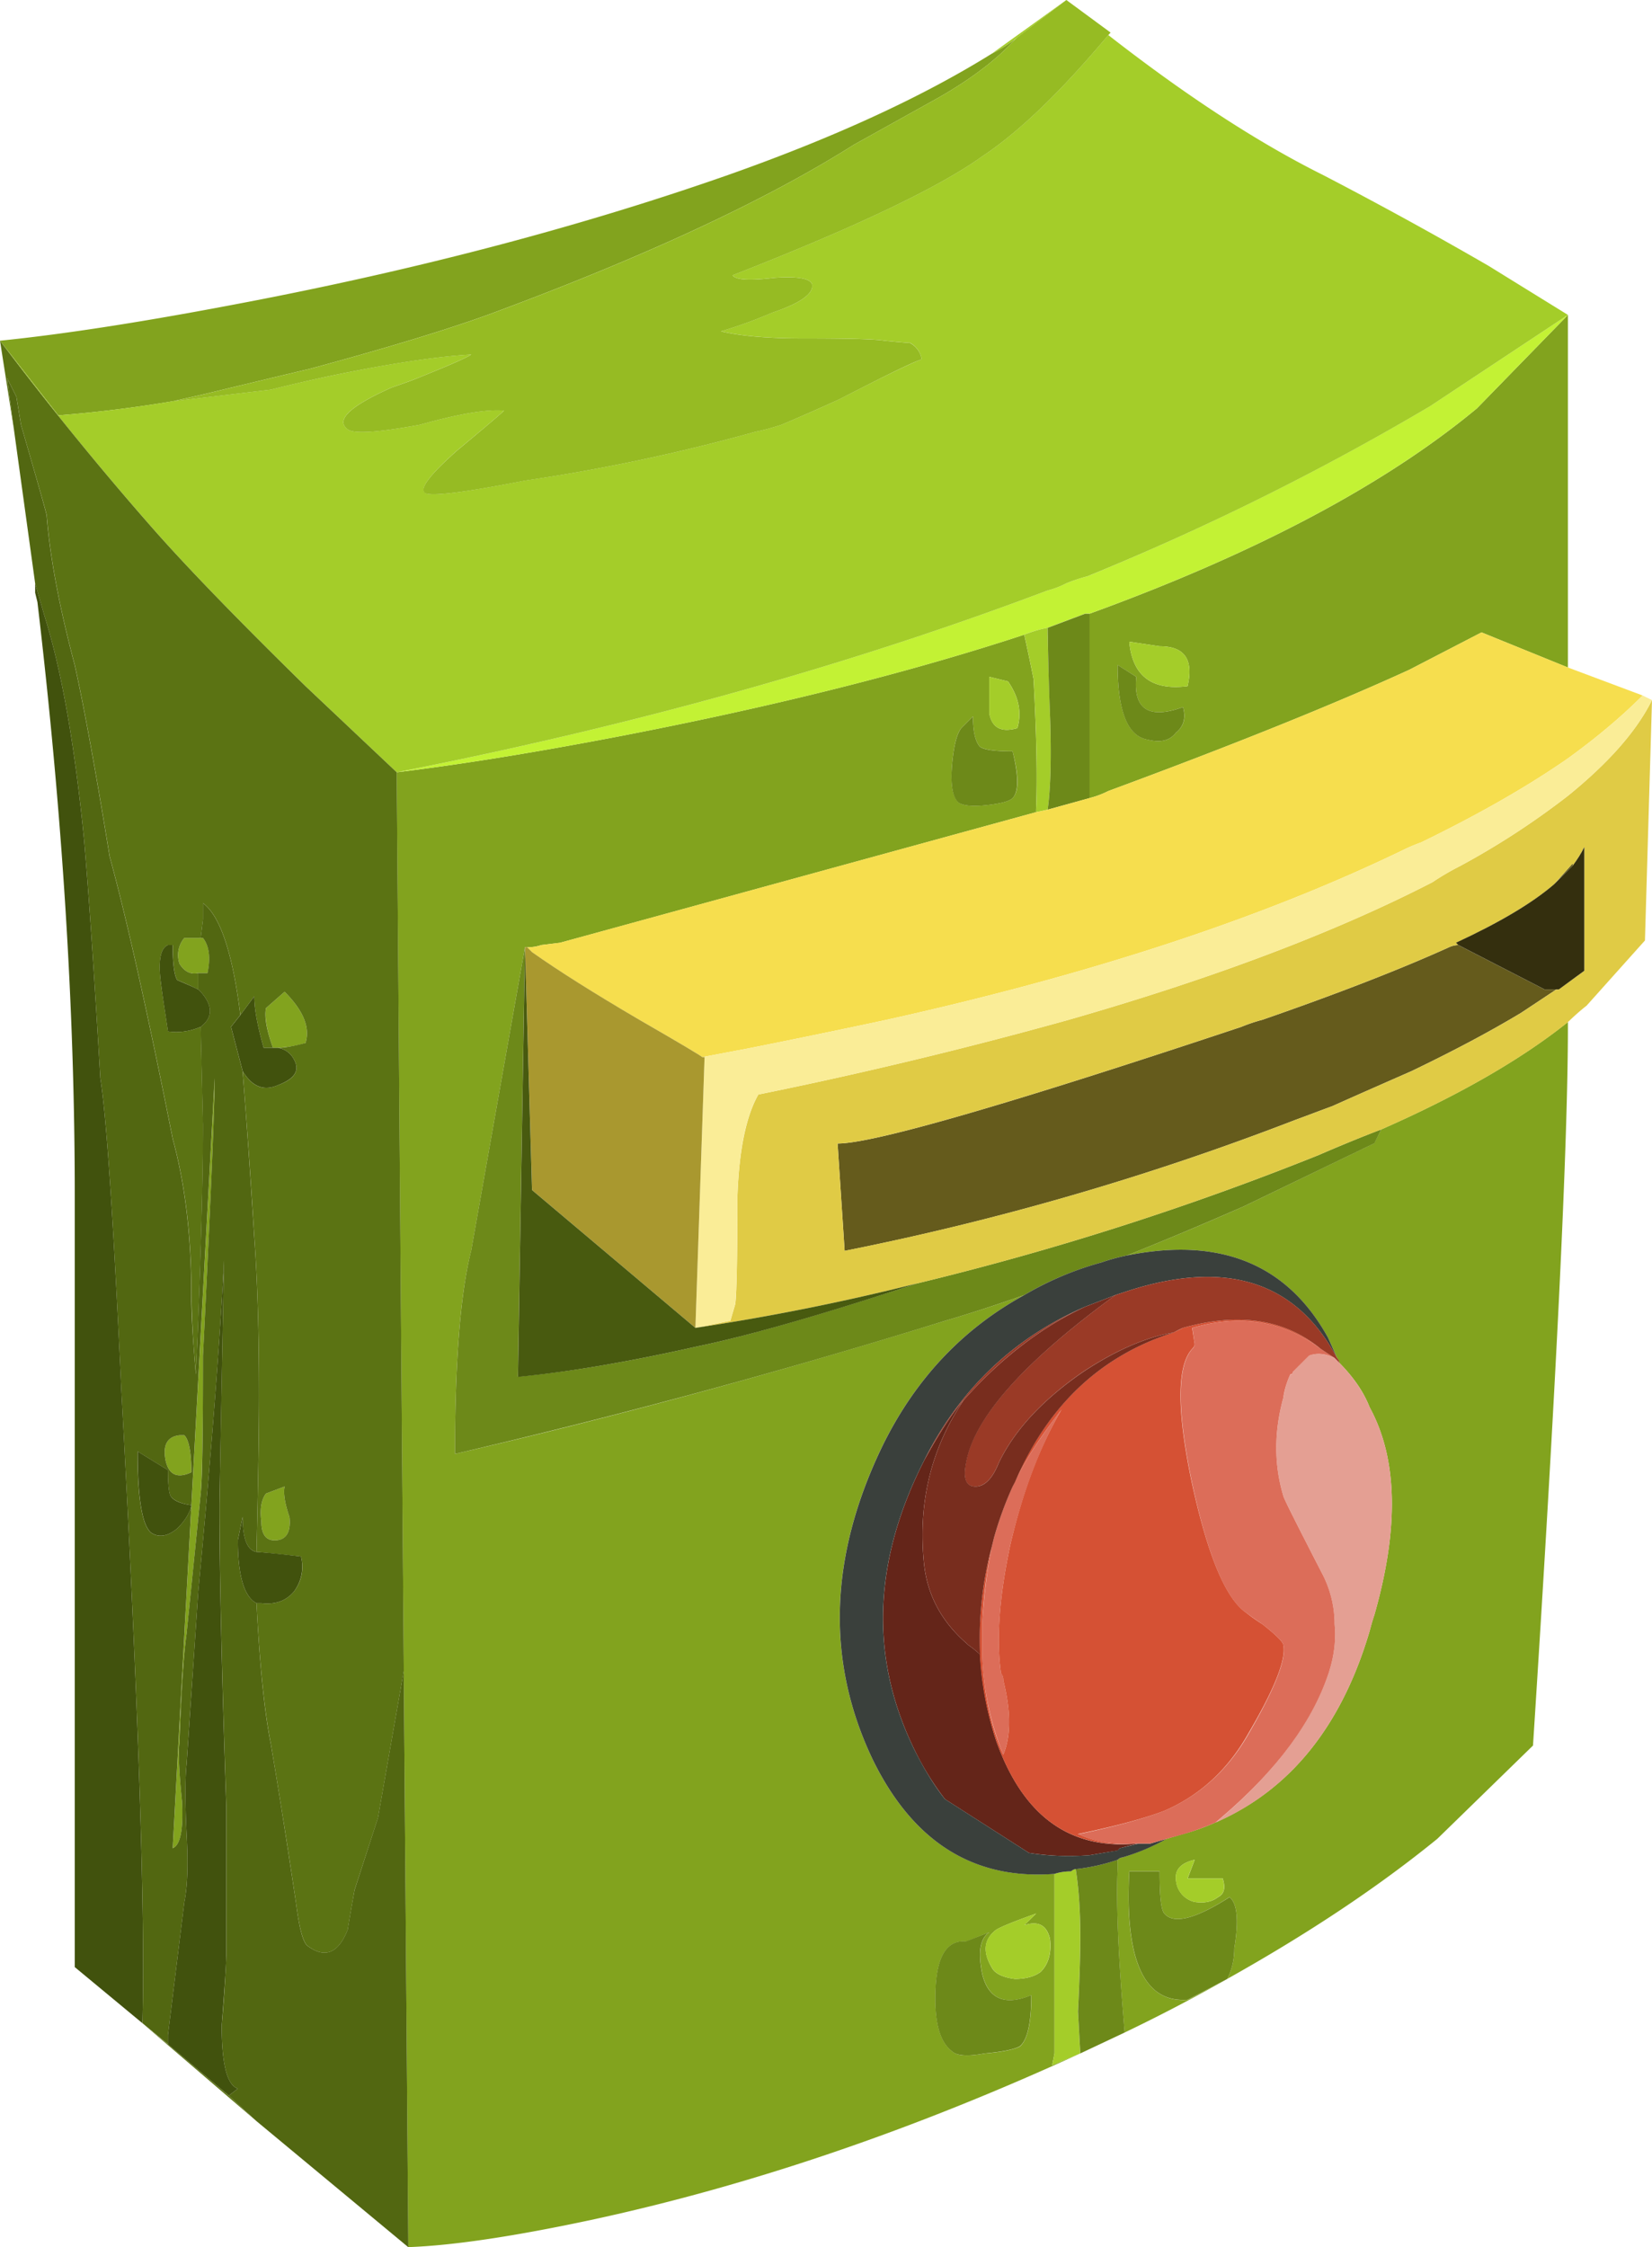 <svg xmlns="http://www.w3.org/2000/svg" viewBox="0 0 35.401 48.151"><g fill-rule="evenodd"><path d="M0 7.3c1.299-.131 2.935-.381 4.902-.753C8.8 5.816 12.37 4.882 15.6 3.75c2.266-.8 4.151-1.665 5.65-2.598.2-.102.386-.22.551-.351l-.053.049c-.4.435-.947.85-1.65 1.25L18.3 3.1c-1.9 1.201-4.517 2.416-7.852 3.648-.933.336-2.196.717-3.799 1.152-.698.165-1.469.351-2.3.551l-.649.147A28.11 28.11 0 011.25 8.9L0 7.3zm33.599-.551v7.553l-1.851-.752-1.548.801c-1.601.733-3.75 1.601-6.45 2.598a1.936 1.936 0 01-.4.15v-3.95c3.569-1.298 6.333-2.768 8.3-4.4l1.949-2zm-9.249 7.753l-.4-.253c0 1 .22 1.532.65 1.6.269.07.469.02.6-.15.166-.133.22-.318.151-.548-.737.264-1.068.049-1.001-.649zm-2.749.098l-.4-.098v.795c.064.304.264.402.6.304.099-.332.03-.669-.2-1.001zm3.248-.753l-.65-.097c.068.732.483 1.05 1.25.952.132-.571-.063-.855-.6-.855zm-2.9 13.902C20.615 28.48 19.6 29.566 18.9 31c-1.137 2.364-1.201 4.6-.2 6.699.864 1.767 2.163 2.584 3.897 2.451v3.848l-.05.25.602-.25c-3.565 1.636-7.031 2.817-10.401 3.55-1.699.366-3.033.566-3.999.6l-.097-12.348L8.5 16.547c1.368-.165 2.998-.428 4.898-.795 3.266-.635 6.117-1.352 8.55-2.153.067.302.136.62.2.952.067 1.23.082 2.168.054 2.798v.053l-10.2 2.798-.402.049a.912.912 0 01-.302.048h-.049l-1.152 6.505c-.23.898-.347 2.349-.347 4.35 3.33-.766 6.832-1.718 10.498-2.851a32.379 32.379 0 001.7-.552zM20.6 15.6c-.103.131-.165.4-.2.8-.034.435.02.699.151.801.099.064.299.083.602.049.297-.034.483-.082.546-.151.137-.133.137-.469 0-1.001-.366 0-.6-.03-.698-.098-.097-.102-.151-.317-.151-.65l-.25.25zm9 8.599c1.665-.733 2.998-1.5 3.999-2.3v.102c0 2.5-.249 7.632-.748 15.4l-2.05 1.998c-1.27 1.035-2.768 2.031-4.502 3.002.102-.2.151-.42.151-.653.098-.597.064-.968-.103-1.1-.732.47-1.196.586-1.396.352-.068-.069-.102-.366-.102-.904h-.65c-.103 1.905.317 2.818 1.25 2.754l.85-.449A35.75 35.75 0 0124.1 43.55c-.136-1.601-.185-2.769-.151-3.501v-.2c.035-.034.069-.05.103-.05.332-.102.65-.233.947-.4l.351-.102c.235-.063.469-.146.699-.25 1.601-.697 2.7-2.065 3.3-4.096.035-.136.069-.254.103-.351.532-1.865.498-3.35-.103-4.449-.131-.336-.351-.649-.649-.951 0-.035-.02-.064-.048-.103a9.73 9.73 0 00-.2-.445c-.87-1.567-2.3-2.153-4.303-1.752a78.767 78.767 0 002.5-1.05l2.799-1.353.151-.297zM4.301 20.097h.049c.133.172.166.42.099.753h-.202c-.165.034-.297-.034-.4-.2a.571.571 0 01.103-.553h.351zm1.651 2.354H5.85c-.133-.366-.181-.649-.151-.85l.4-.351c.4.401.551.766.448 1.099a2.61 2.61 0 01-.595.102zm-2.105 8.301h.103c.097.098.151.367.151.795-.302.138-.482.054-.551-.248-.069-.332.034-.518.297-.547zm.454 1.25L4 35c-.068.499-.118 1.285-.152 2.349-.028.166-.015.586.054 1.25.03.6-.034.937-.2 1l.4-7.348.499-9.15c0 .634-.084 2.616-.25 5.946 0 1.637-.019 2.618-.049 2.955zm1.9.498c.034.297-.048.469-.248.499-.236.033-.353-.098-.353-.402-.034-.263 0-.463.099-.595l.4-.151c-.03.131 0 .351.102.649zM26.1 40.65c.136-.069.166-.2.102-.401h-.752l.151-.4c-.302.068-.434.22-.4.448a.52.52 0 00.4.455c.201.029.366 0 .499-.102zm-3.599.897c-.069-.297-.249-.395-.551-.297l.254-.249c-.47.166-.753.284-.855.346-.264.2-.298.469-.098.807.064.13.235.215.498.248.235 0 .42-.053.552-.151.166-.166.234-.4.2-.704zm-1.299-.146l-.502.2c-.401-.034-.616.299-.65.996-.034.704.082 1.153.351 1.353.103.102.333.117.699.049.366-.03.62-.083.751-.147.166-.136.25-.502.25-1.103-.566.235-.919.083-1.05-.45-.097-.468-.049-.765.151-.898z" fill="#82a31e"/><path d="M21.949 13.599c-2.433.8-5.284 1.518-8.55 2.153-1.9.367-3.53.63-4.898.795 5.068-.995 9.716-2.298 13.95-3.896a1.83 1.83 0 00.395-.151c.171-.068.318-.118.455-.151A56.278 56.278 0 0030.65 8.7l2.949-1.952-1.949 2c-1.968 1.632-4.731 3.102-8.3 4.4h-.098c-.268.103-.537.2-.8.303a2.695 2.695 0 00-.503.147z" fill="#c3f234"/><path d="M33.599 6.748L30.65 8.701a55.967 55.967 0 01-7.349 3.647 3.572 3.572 0 00-.455.152 1.83 1.83 0 01-.395.151c-4.233 1.598-8.882 2.901-13.95 3.896l-1.953-1.845c-1.465-1.436-2.563-2.569-3.295-3.404A68.675 68.675 0 010 7.3L1.25 8.9a28.11 28.11 0 002.451-.303l2.1-.248a33.394 33.394 0 011.797-.4c1.035-.202 1.87-.318 2.5-.353-.098.069-.48.235-1.148.504-.166.067-.351.131-.551.2-.899.4-1.216.697-.948.899.132.102.649.067 1.548-.099.835-.234 1.436-.336 1.802-.303-.068.07-.401.353-1.001.85-.566.503-.801.802-.699.904.064.098.782.014 2.149-.255a39.543 39.543 0 004.951-1.049c.167-.03.347-.083.547-.147.4-.17.82-.351 1.25-.551.967-.498 1.553-.782 1.753-.85a.485.485 0 00-.248-.352c-.035 0-.22-.015-.553-.048-.2-.034-.781-.049-1.747-.049-.738 0-1.32-.049-1.754-.151a9.877 9.877 0 001.099-.4c.606-.202.883-.402.855-.602-.034-.13-.303-.18-.802-.146-.532.064-.835.049-.902-.054 2.636-1.03 4.419-1.88 5.351-2.548.8-.533 1.699-1.402 2.7-2.598 1.665 1.299 3.199 2.3 4.6 2.998a88.986 88.986 0 013.55 1.948l1.699 1.05zM21.25 1.152L22.851 0 21.801.8a3.315 3.315 0 01-.551.351zm1.201 16.197l-.248.053v-.054c.028-.63.013-1.567-.054-2.797-.064-.333-.133-.65-.2-.953.165-.063.336-.117.502-.146 0 .264.015.879.049 1.845.034.904.015 1.588-.049 2.051zm2.398-3.502c.537 0 .732.284.6.855-.766.098-1.181-.22-1.25-.952l.65.097zM21.6 14.6c.23.332.299.668.2 1.001-.336.097-.536 0-.6-.304v-.795l.4.098zm.997 25.551a1.12 1.12 0 01.35-.054c.036-.029.07-.049.103-.049.064.402.099.884.099 1.45 0 .367-.015.904-.05 1.603l.05.897-.601.25.049-.25v-3.847zm3.5.499c-.132.102-.297.131-.498.102a.52.52 0 01-.4-.455c-.034-.228.103-.38.4-.448l-.151.4h.752c.064.2.034.332-.102.4zm-3.598.897c.034.304-.034.538-.2.704-.132.098-.317.151-.552.151-.263-.034-.43-.117-.498-.254-.2-.332-.166-.6.098-.8.102-.063.386-.18.855-.347l-.25.249c.298-.098.478 0 .547.297z" fill="#a4cd29"/><path d="M22.851 0l.948.698-.049.054c-1.001 1.196-1.9 2.065-2.7 2.598-.932.668-2.715 1.518-5.351 2.548.067.103.37.118.902.054.499-.034.768.015.802.146.028.2-.254.4-.855.602a9.877 9.877 0 01-1.1.4c.436.102 1.017.151 1.75.151.966 0 1.552.015 1.752.049.333.033.518.048.548.048a.478.478 0 01.253.352c-.2.063-.786.352-1.753.85-.434.2-.85.381-1.25.551-.2.064-.38.117-.547.147a39.928 39.928 0 01-4.951 1.05c-1.367.268-2.085.352-2.154.254-.097-.102.138-.401.704-.903.6-.498.933-.782 1.001-.85-.366-.034-.967.068-1.802.302-.899.166-1.416.201-1.548.099-.268-.201.049-.499.948-.899.2-.069.385-.132.551-.2.669-.269 1.05-.435 1.148-.504-.63.035-1.465.152-2.5.353-.533.102-1.133.234-1.797.4l-2.1.249.649-.147c.831-.2 1.603-.386 2.3-.551 1.603-.435 2.866-.816 3.799-1.152C13.784 5.517 16.4 4.302 18.3 3.1L20.098 2.1c.703-.4 1.25-.815 1.65-1.25L21.8.8 22.851 0z" fill="#96bb23"/><path d="M23.35 17.1l-.899.248c.064-.463.083-1.147.049-2.05a68.178 68.178 0 01-.049-1.846l.802-.302h.097v3.95zm1-2.598c-.068.698.269.913 1.001.649.064.23.015.415-.151.547-.131.172-.331.22-.6.152-.435-.069-.65-.602-.65-1.602l.4.254zm-3.75 1.099l.25-.25c0 .332.054.547.151.65.098.069.332.097.698.097.132.533.132.87 0 1.002-.063.068-.249.117-.546.151-.303.034-.503.015-.605-.049-.133-.102-.182-.371-.148-.801.035-.4.098-.669.2-.8zM24.15 26.9a4.438 4.438 0 00-.551.151c-.601.166-1.148.4-1.65.698-.568.2-1.134.386-1.7.552A151.343 151.343 0 019.75 31.152c0-2.001.118-3.452.347-4.355l1.152-6.5-.151 9.2c1.069-.097 2.354-.312 3.852-.65 1.099-.228 2.667-.683 4.698-1.347a62.595 62.595 0 008.604-2.749c.463-.2.912-.386 1.347-.551l-.147.297-2.803 1.353c-.835.366-1.665.717-2.5 1.05zm-.049 16.65l-.951.448-.05-.897c.035-.699.05-1.236.05-1.603 0-.566-.035-1.048-.099-1.45.299-.033.602-.097.899-.2v.2c-.034.733.015 1.9.151 3.502zm2.198-1.148l-.85.445c-.933.068-1.348-.845-1.25-2.75h.65c0 .538.034.835.102.904.2.234.664.117 1.397-.351.166.131.2.502.102 1.098 0 .234-.049.454-.151.654zM21.2 41.401c-.2.132-.248.43-.151.899.131.532.484.683 1.05.448 0 .602-.084.968-.25 1.1-.131.068-.385.117-.751.15-.366.07-.601.05-.699-.048-.269-.2-.385-.649-.351-1.353.034-.697.249-1.03.65-1l.502-.196z" fill="#6d8919"/><path d="M15.049 22.651c-.034-.034-.484-.302-1.348-.8-.966-.566-1.734-1.05-2.3-1.45l-.102-.104c.102 0 .2-.013.302-.048l.401-.05 10.2-2.797.25-.053.898-.25c.131-.033.269-.083.4-.15 2.7-.997 4.849-1.865 6.45-2.598l1.547-.801 1.852.752 1.601.6-.049.049c-.435.43-.952.865-1.552 1.299-.864.601-1.914 1.201-3.15 1.802a3.366 3.366 0 00-.352.147c-3.032 1.47-6.733 2.684-11.098 3.652-.933.2-1.899.4-2.9.6l-1.05.2z" fill="#f6de4e"/><path d="M31.25 20.249l1.85.952h.25l-.752.499c-.664.4-1.445.815-2.35 1.25-.532.234-1.098.482-1.698.751-.269.098-.532.2-.801.298a58.56 58.56 0 01-9.649 2.803l-.151-2.3c.767 0 3.652-.835 8.652-2.5.167-.068.318-.117.45-.151 1.63-.566 2.964-1.085 3.999-1.554a.51.51 0 01.2-.048zm2.051-1.3l.4-.448v.049l-.102.102c-.098.098-.2.195-.298.298z" fill="#655b1c"/><path d="M33.701 18.55V18.5l-.4.449c-.468.401-1.167.816-2.1 1.25l.049.049a.51.51 0 00-.2.048c-1.035.469-2.369.988-3.999 1.554a3.339 3.339 0 00-.45.151c-5 1.665-7.885 2.5-8.652 2.5l.151 2.3A58.418 58.418 0 0027.749 24c.269-.098.532-.2.801-.298.6-.269 1.166-.517 1.699-.751.904-.435 1.685-.85 2.349-1.25l.752-.499h.049l.551-.4V18.15a3.032 3.032 0 01-.249.4zM29.6 24.2a32.84 32.84 0 00-1.348.551A62.595 62.595 0 0119.65 27.5a50.297 50.297 0 01-4.747.952l.748-.151.103-.351c.028-.133.048-.899.048-2.3.034-1.001.185-1.734.449-2.198a95.732 95.732 0 006.65-1.601c3.135-.899 5.732-1.885 7.799-2.95.2-.136.4-.249.6-.351a16.77 16.77 0 002.3-1.499c.868-.704 1.47-1.383 1.801-2.051l-.151 5.151-1.25 1.396c-.132.104-.264.22-.4.353-1.001.8-2.334 1.567-3.999 2.3z" fill="#e0cb45"/><path d="M14.902 28.452l.196-5.801h-.05l1.05-.2c1.002-.2 1.968-.4 2.9-.6 4.366-.967 8.067-2.182 11.1-3.652.137-.064.253-.118.35-.147 1.237-.601 2.287-1.201 3.15-1.802.6-.434 1.118-.869 1.553-1.299l.049-.049.2.098c-.331.669-.932 1.347-1.801 2.051a16.77 16.77 0 01-2.3 1.499 6.06 6.06 0 00-.6.351c-2.067 1.065-4.664 2.051-7.799 2.95a95.732 95.732 0 01-6.65 1.601c-.269.464-.415 1.197-.449 2.198 0 1.401-.02 2.167-.049 2.3l-.102.351-.748.151z" fill="#faed97"/><path d="M31.25 20.249l-.049-.05c.933-.433 1.632-.848 2.1-1.25l.298-.297.102-.102c.098-.131.185-.269.249-.4V20.8l-.546.4H33.1l-1.85-.952z" fill="#342f0e"/><path d="M8.501 16.547l.152 19.254L8.1 38.95l-.503 1.548c-.028.17-.082.454-.146.85-.2.503-.484.62-.85.352-.102-.064-.185-.367-.254-.899a167.55 167.55 0 00-.546-3.453c-.132-.663-.235-1.664-.304-2.997H5.6c.299.034.532-.049.699-.25a.87.87 0 00.151-.751 45.27 45.27 0 00-.953-.098c.035-1.498.054-2.617.054-3.35 0-1.332-.034-2.47-.102-3.403a206.33 206.33 0 00-.249-3.55c.2.337.45.434.752.303.367-.132.48-.317.347-.552a.461.461 0 00-.347-.249c.132 0 .332-.034.595-.103.103-.332-.048-.697-.448-1.098l-.4.351c-.035.201.018.484.151.85h-.2c-.133-.469-.201-.835-.201-1.104l-.298.402c-.166-1.334-.435-2.13-.801-2.398v.351l-.049.395H3.95a.571.571 0 00-.103.553c.103.166.235.234.4.2v.351a6.185 6.185 0 00-.448-.2c-.064-.103-.098-.351-.098-.752H3.6c-.167.068-.215.352-.147.85.03.235.083.566.147 1 .233.035.468 0 .702-.097l.049 2.099c0 1.196-.049 2.984-.151 5.347a21.05 21.05 0 01-.098-1.7c0-1.263-.136-2.382-.4-3.348-.537-2.7-.986-4.718-1.352-6.05-.298-1.832-.548-3.199-.748-4.102-.336-1.264-.532-2.33-.6-3.198 0-.034-.186-.684-.552-1.949l-.098-.6-.2-.4L.297 9.2 0 7.3a68.675 68.675 0 003.252 3.998c.733.835 1.83 1.968 3.295 3.404l1.954 1.845zM6.201 32.5c-.102-.298-.132-.518-.102-.649l-.4.151c-.099.132-.133.332-.099.595 0 .304.117.435.352.402.2-.03.283-.202.25-.5zM4.903 44.902l.595.548-2.447-2.1.548.449 1.303 1.103z" fill="#5b7313"/><path d="M8.652 35.801L8.75 48.15l-3.252-2.7-.595-.548.195-.151c-.23-.069-.347-.517-.347-1.353A32.85 32.85 0 004.85 41.9V38.7c-.098-2.866-.146-5.019-.146-6.45 0-.069.028-1.816.097-5.249-.097 1.899-.284 4.263-.552 7.099l-.25 3.696c-.033.304-.033.801 0 1.505.036.63.02 1.113-.048 1.45l-.351 2.846v.2l-.548-.448c.064-2.267-.082-6.803-.454-13.599-.166-3.569-.312-5.786-.448-6.65-.133-2.266-.249-3.97-.348-5.103-.2-2.03-.482-3.633-.849-4.8l-.2-.698-.455-3.3L.151 8.1l.2.4.098.6C.815 10.366 1 11.016 1 11.05c.068.868.264 1.933.6 3.198.2.903.45 2.27.748 4.102.366 1.332.815 3.35 1.352 6.05.264.966.4 2.085.4 3.349 0 .366.03.933.098 1.7.102-2.364.151-4.152.151-5.348l-.049-2.099c.264-.2.264-.455 0-.752l-.053-.049v-.351h.2c.068-.333.035-.582-.098-.753h-.049l.049-.395v-.351c.366.269.635 1.064.801 2.397l-.2.254.249.948c.064.8.151 1.982.249 3.549.069.933.102 2.066.102 3.403 0 .733-.018 1.846-.053 3.35-.2-.035-.298-.284-.298-.752l-.102.498c0 .767.137 1.22.4 1.353.068 1.333.17 2.334.303 2.998.132.766.318 1.918.547 3.452.068.532.15.835.253.899.367.267.65.151.85-.353.064-.395.118-.683.147-.848l.502-1.55.553-3.148zm-4.804-5.049c-.264.029-.367.215-.298.547.069.302.249.386.551.248 0-.428-.053-.697-.151-.795h-.103zm-.25.747l-.65-.4c0 1.035.103 1.616.304 1.752.166.099.347.064.547-.102.166-.165.269-.332.302-.498-.233-.034-.385-.102-.448-.2-.034-.069-.054-.249-.054-.552zm.703.503c.035-.337.049-1.318.049-2.955.166-3.33.25-5.312.25-5.946l-.499 9.15-.4 7.349c.166-.064.23-.4.2-1.002-.069-.663-.082-1.083-.054-1.25.034-1.063.084-1.85.152-2.348l.302-2.998z" fill="#526711"/><path d="M4.248 21.201l.053.049c.264.297.264.552 0 .752-.233.098-.468.132-.702.098-.064-.435-.118-.766-.146-1.001-.07-.498-.02-.782.146-.85H3.7c0 .4.034.65.098.752.235.098.386.166.449.2zM5.2 22.95l-.249-.948.2-.253.298-.402c0 .269.069.635.201 1.104h.302a.461.461 0 01.347.249c.132.235.02.415-.346.552-.303.132-.553.029-.753-.302zm.297 11.401c-.262-.132-.4-.586-.4-1.352l.103-.5c0 .47.098.718.297.753.372.029.684.064.953.098a.886.886 0 01-.151.751c-.167.201-.4.284-.699.25h-.103zM.754 12.5l.2.699c.366 1.166.648 2.768.848 4.8.099 1.132.215 2.836.348 5.102.136.864.282 3.081.449 6.65.37 6.796.517 11.333.453 13.599l-1.45-1.202V25.601c0-3.965-.268-8.199-.8-12.7L.753 12.7v-.2zm2.846 18.999c0 .303.02.483.054.552.063.103.215.166.448.2-.033.166-.136.333-.302.498-.2.166-.381.2-.546.102-.202-.136-.304-.717-.304-1.752l.65.4zm1.304 13.403L3.599 43.8v-.2l.351-2.847c.069-.337.084-.82.049-1.45-.034-.703-.034-1.201 0-1.505l.249-3.696c.268-2.836.455-5.2.552-7.099-.064 3.433-.097 5.18-.097 5.249 0 1.431.048 3.584.146 6.45V41.9c0 .131-.03.635-.098 1.499 0 .835.118 1.283.347 1.352l-.195.151z" fill="#41520d"/><path d="M15.049 22.651h.049l-.196 5.801-3.5-2.953-.152-5.202h.049l.102.104c.566.4 1.334.884 2.3 1.45.864.498 1.314.766 1.348.8z" fill="#a9982f"/><path d="M19.649 27.5c-2.032.669-3.599 1.119-4.698 1.347-1.499.338-2.784.553-3.852.655l.151-9.205.151 5.202 3.501 2.953a50.06 50.06 0 004.747-.952z" fill="#485a0f"/><path d="M19.8 31.299c.331-.6.615-1.03.85-1.3-.699 1.036-.982 2.203-.85 3.502.069.664.366 1.23.899 1.699l.053.048c.098.07.18.138.25.202a7.2 7.2 0 00.346 1.85c.57 1.601 1.567 2.334 3.002 2.202h.05c-.132.029-.269.064-.401.098l-.049.053c-.2.03-.4.064-.6.098a5.64 5.64 0 01-1.299-.049L20.25 38.55a6.104 6.104 0 01-.649-1.05c-.967-1.968-.899-4.033.2-6.202z" fill="#642519"/><path d="M23.253 27.999c-1.534.668-2.687 1.767-3.453 3.3-1.099 2.168-1.167 4.233-.2 6.2.2.402.415.753.649 1.05l1.802 1.153c.4.064.835.083 1.299.049l.6-.102.049-.05c.137-.033.268-.063.401-.097h.249L25 39.4a4.525 4.525 0 01-.953.4c-.028 0-.062.015-.097.049-.297.102-.6.166-.899.2-.033 0-.067.02-.102.048-.132 0-.249.02-.352.054-1.733.133-3.032-.684-3.896-2.451-1.001-2.099-.937-4.335.2-6.699.699-1.435 1.714-2.52 3.048-3.252a6.741 6.741 0 011.65-.698c.2-.069.386-.117.551-.151 2.002-.401 3.433.185 4.303 1.752.062.133.13.284.2.449-.87-1.635-2.354-2.119-4.454-1.45-.103.035-.2.064-.298.098l-.648.25z" fill="#3a403c"/><path d="M28.599 29.101l.102.099c.298.302.518.62.649.951.601 1.099.635 2.584.103 4.449-.034.102-.068.22-.103.351-.6 2.031-1.699 3.399-3.3 4.101 1.235-1.035 2.031-2.085 2.402-3.148.132-.367.18-.733.147-1.104 0-.366-.084-.718-.249-1.05-.566-1.099-.85-1.665-.85-1.699-.2-.664-.2-1.367 0-2.1.034-.2.082-.366.151-.497.03 0 .049-.02.049-.054l.347-.353c.17-.062.352-.048.552.054z" fill="#e49f93"/><path d="M25 39.4l-.351.102h-.299c-.469.029-.884-.035-1.25-.2.801-.166 1.416-.337 1.851-.503.767-.332 1.368-.884 1.802-1.645.566-.972.816-1.602.747-1.906 0-.062-.151-.213-.449-.448a6.601 6.601 0 01-.352-.249c-.434-.297-.815-1.216-1.148-2.749-.331-1.567-.331-2.535 0-2.901a.139.139 0 00.049-.103l-.049-.346c1.032-.302 1.949-.151 2.75.449.103.064.2.133.298.2-.195-.103-.382-.116-.548-.054l-.351.353c0 .033-.019.048-.049.048a1.77 1.77 0 00-.151.503c-.2.732-.2 1.431 0 2.1 0 .034.284.6.85 1.699.165.332.249.683.249 1.05.034.366-.015.732-.146 1.103-.367 1.064-1.168 2.114-2.403 3.144-.23.104-.464.186-.699.255L25 39.4zm-3.252-7.651c.2-.43.537-.948 1-1.55-.463.802-.83 1.768-1.098 2.902-.234 1.099-.302 2.016-.2 2.749.035.033.049.082.049.151.166.664.166 1.196 0 1.596a6.101 6.101 0 01-.449-2.099v-.747c.034-.566.102-1.104.2-1.601l.049-.2a8.06 8.06 0 01.4-1.104l.048-.098z" fill="#dc6d59"/><path d="M25.151 28.55c.064-.034.133-.064.195-.098 1.201-.337 2.188-.186 2.955.449-.801-.6-1.719-.751-2.754-.449l.053.347c0 .035-.019.068-.053.102-.332.366-.332 1.334 0 2.901.337 1.533.718 2.447 1.152 2.749.132.103.25.185.352.249.298.235.449.386.449.449.064.303-.185.933-.753 1.9-.433.766-1.03 1.318-1.796 1.65-.435.166-1.05.332-1.855.498.37.17.785.234 1.25.2-1.431.137-2.432-.596-2.999-2.197a7 7 0 01-.35-1.85 7.845 7.845 0 01.253-2.3 10.55 10.55 0 00-.2 1.601v.748c.029.766.18 1.468.449 2.098.166-.395.166-.932 0-1.596a.219.219 0 00-.049-.151c-.103-.733-.034-1.65.2-2.749.264-1.134.63-2.1 1.099-2.901-.469.601-.8 1.119-1.002 1.549.704-1.632 1.837-2.702 3.404-3.2z" fill="#d55134"/><path d="M23.901 27.749c.098-.034.195-.063.298-.098 2.1-.669 3.585-.185 4.453 1.446.03.034.05.068.05.103l-.103-.103c-.098-.063-.2-.132-.298-.196-.767-.635-1.754-.786-2.955-.449a4.05 4.05 0 00-.195.098c-.6.102-1.25.386-1.952.85-.865.6-1.465 1.25-1.798 1.947-.136.338-.302.504-.502.504s-.264-.166-.2-.504c.165-.961 1.235-2.162 3.202-3.598zm-4.101 3.55c.766-1.533 1.919-2.632 3.452-3.3-.937.433-1.802 1.102-2.602 2-.235.27-.519.7-.85 1.3z" fill="#9a3a26"/><path d="M21.001 35.45a2.398 2.398 0 00-.249-.202L20.7 35.2c-.533-.469-.83-1.035-.899-1.699-.133-1.299.151-2.466.85-3.501.8-.899 1.669-1.568 2.603-2.001l.648-.25c-1.967 1.436-3.032 2.637-3.199 3.598-.067.338 0 .504.202.504.195 0 .361-.166.497-.504.333-.697.933-1.347 1.801-1.947.7-.464 1.35-.748 1.95-.85-1.568.497-2.7 1.567-3.4 3.199l-.053.102a7.77 7.77 0 00-.4 1.099l-.049.2a7.675 7.675 0 00-.249 2.3z" fill="#782d1e"/></g></svg>